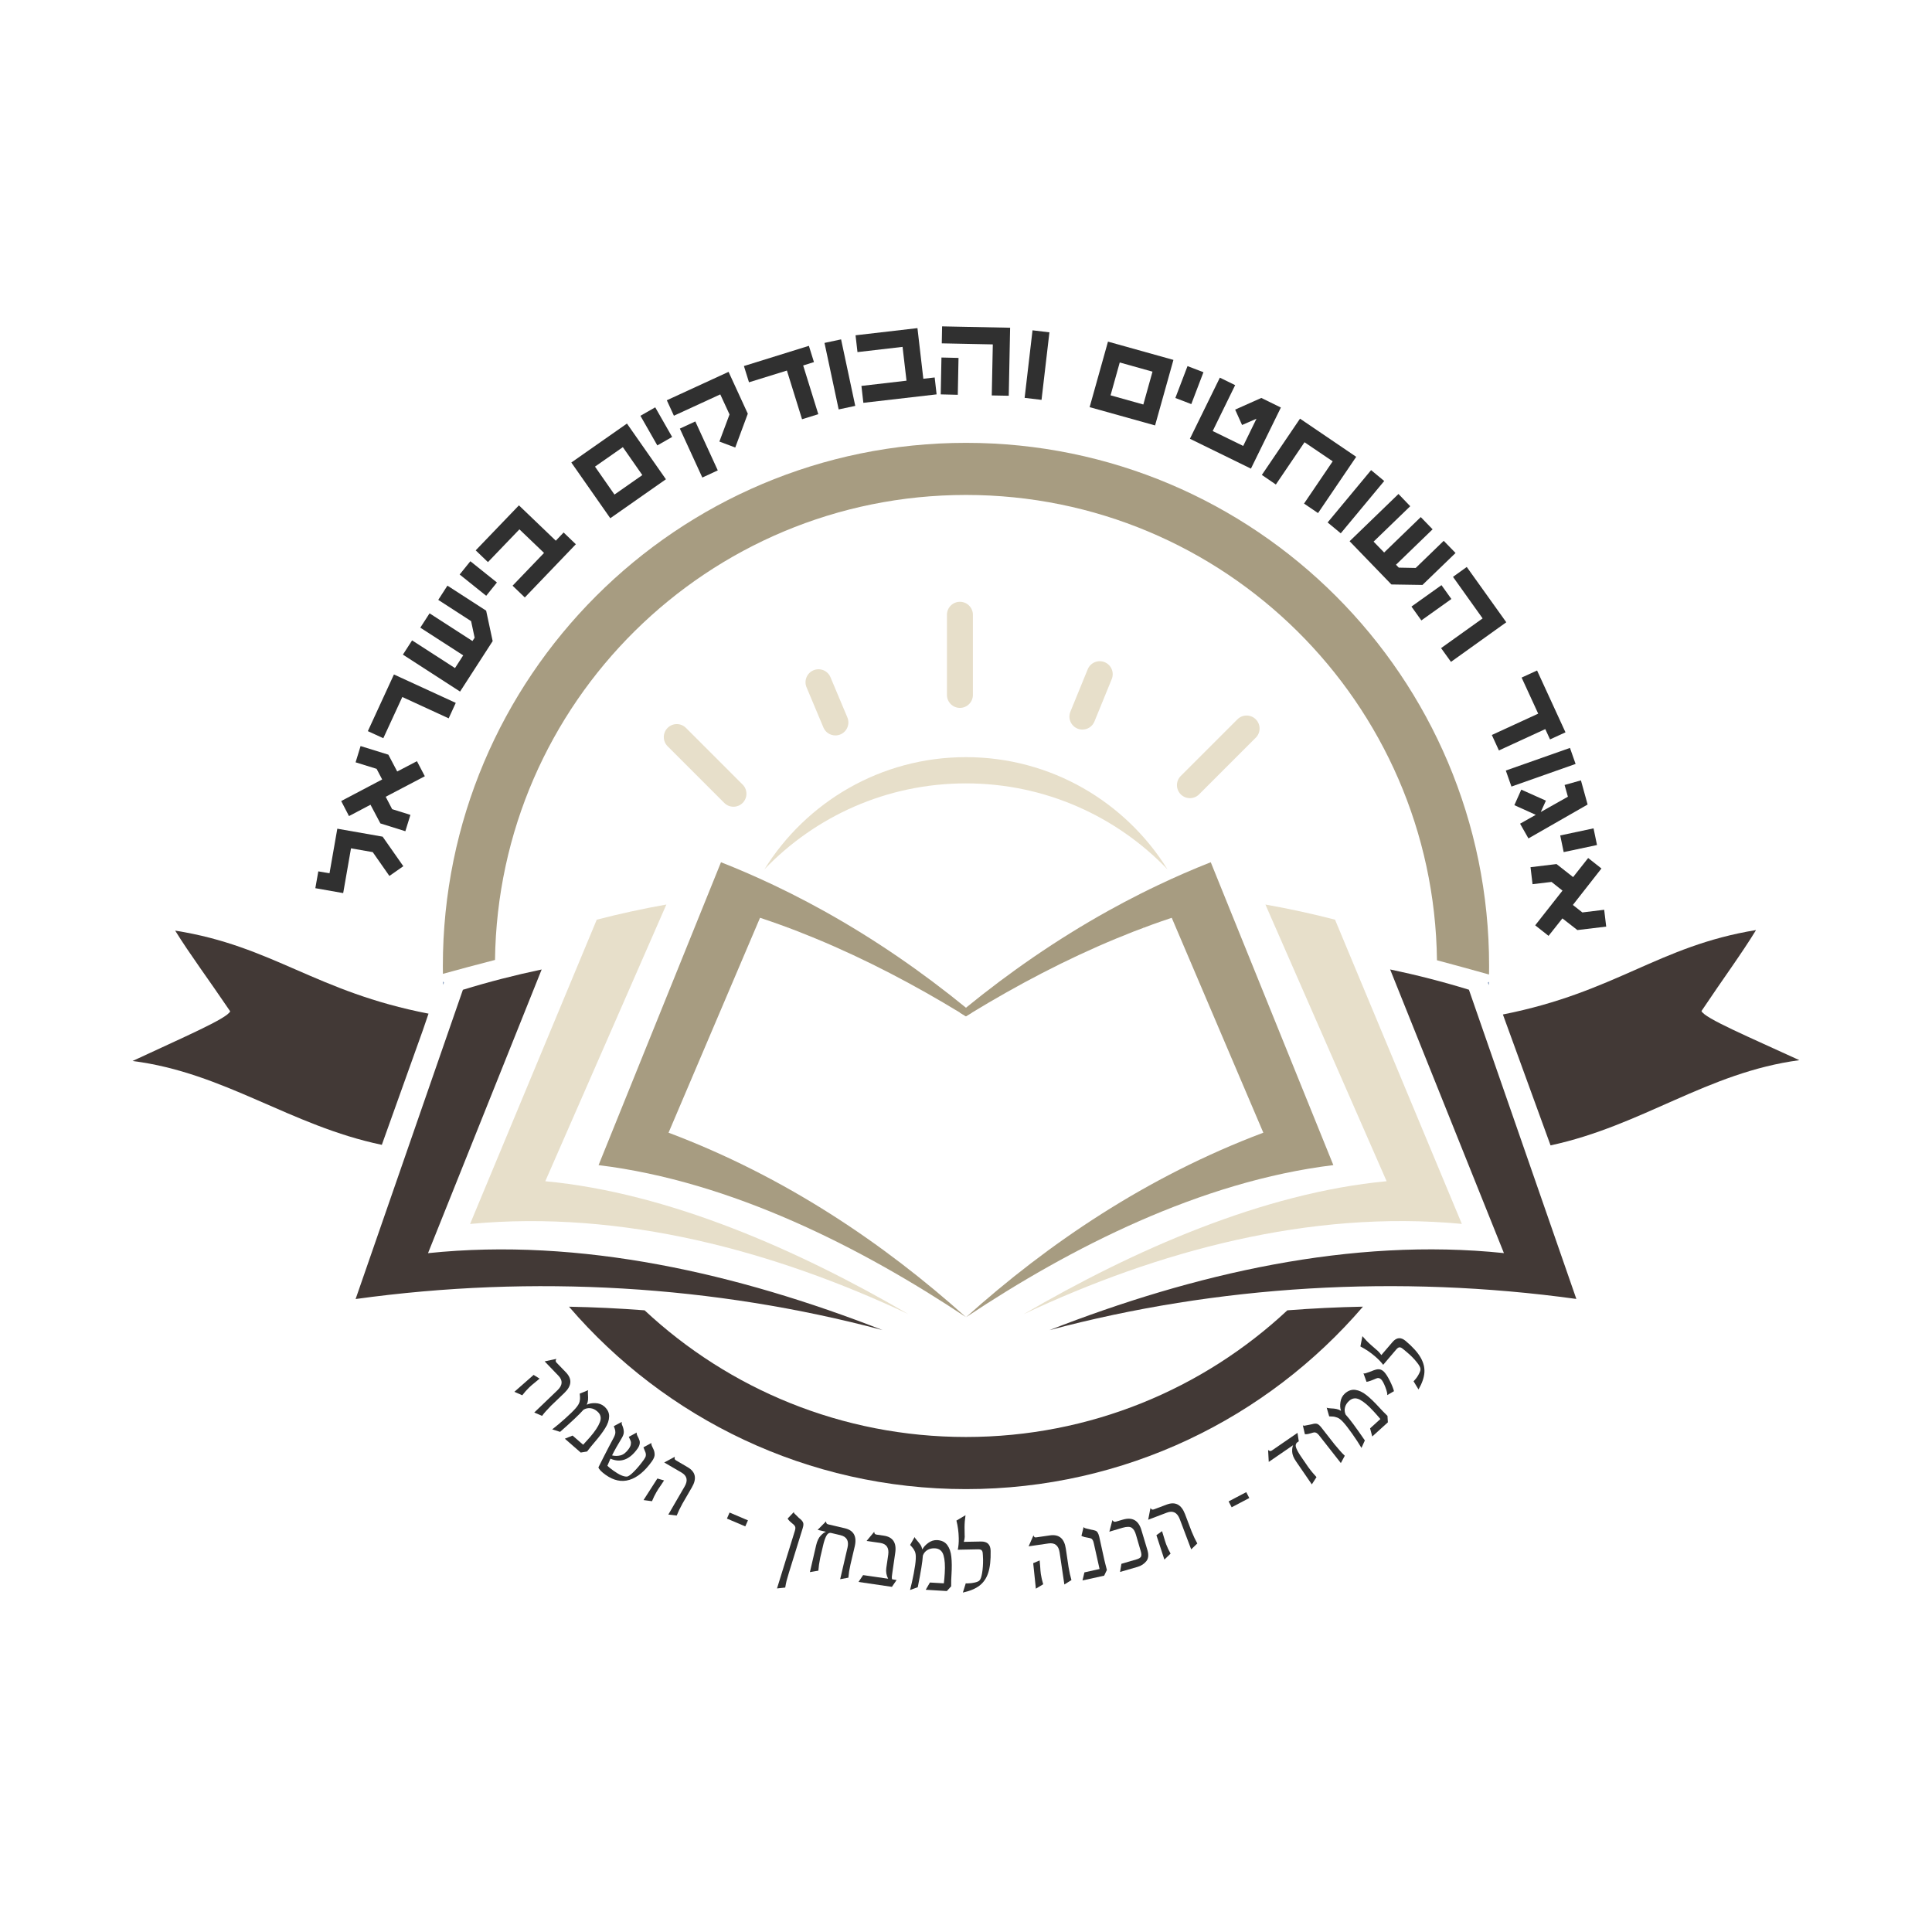 <svg xmlns="http://www.w3.org/2000/svg" xmlns:xlink="http://www.w3.org/1999/xlink" width="500" zoomAndPan="magnify" viewBox="0 0 375 375" height="500" preserveAspectRatio="xMidYMid meet" version="1.0"><defs><g/><clipPath id="b966fe7c98"><path d="M 69.023 188 L 172 188 L 172 259 L 69.023 259 Z M 69.023 188 " clip-rule="nonzero"/></clipPath><clipPath id="525535abaf"><path d="M 85 85.906 L 290 85.906 L 290 190 L 85 190 Z M 85 85.906 " clip-rule="nonzero"/></clipPath><clipPath id="66592e704a"><path d="M 110.344 253.406 L 264.602 253.406 L 264.602 289.035 L 110.344 289.035 Z M 110.344 253.406 " clip-rule="nonzero"/></clipPath><clipPath id="31bbf3a383"><path d="M 203.59 188.07 L 305.969 188.07 L 305.969 258.383 L 203.59 258.383 Z M 203.59 188.07 " clip-rule="nonzero"/></clipPath><clipPath id="17921d3396"><path d="M 291 180 L 350 180 L 350 223 L 291 223 Z M 291 180 " clip-rule="nonzero"/></clipPath><clipPath id="bd5f40756d"><path d="M 290.848 194.422 L 339.719 177.41 L 350.32 207.867 L 301.449 224.879 Z M 290.848 194.422 " clip-rule="nonzero"/></clipPath><clipPath id="ca7048a25d"><path d="M 290.848 194.422 L 339.719 177.41 L 350.32 207.867 L 301.449 224.879 Z M 290.848 194.422 " clip-rule="nonzero"/></clipPath><clipPath id="67107ffd15"><path d="M 24 177 L 85 177 L 85 225 L 24 225 Z M 24 177 " clip-rule="nonzero"/></clipPath><clipPath id="d4e3402a87"><path d="M 35.066 177.496 L 84.031 194.246 L 73.594 224.762 L 24.629 208.012 Z M 35.066 177.496 " clip-rule="nonzero"/></clipPath><clipPath id="713e504906"><path d="M 1 3 L 60 3 L 60 46 L 1 46 Z M 1 3 " clip-rule="nonzero"/></clipPath><clipPath id="36a5588dc5"><path d="M 11.066 0.496 L 60.031 17.246 L 49.594 47.762 L 0.629 31.012 Z M 11.066 0.496 " clip-rule="nonzero"/></clipPath><clipPath id="c22935a5b4"><path d="M 60.078 17.262 L 11.113 0.512 L 0.676 31.027 L 49.637 47.777 Z M 60.078 17.262 " clip-rule="nonzero"/></clipPath><clipPath id="ea747712ce"><rect x="0" width="61" y="0" height="48"/></clipPath></defs><g clip-path="url(#b966fe7c98)"><path fill="#423936" d="M 83.078 243.238 C 90.43 224.887 97.785 206.531 105.137 188.176 C 99.969 189.262 94.863 190.574 89.848 192.117 C 82.906 212.125 75.965 232.133 69.023 252.141 C 103.633 247.355 138.711 249.492 171.301 258.168 C 143.234 247.207 112.695 240.145 83.078 243.238 " fill-opacity="1" fill-rule="nonzero"/></g><path fill="#e7dfca" d="M 129.34 175.57 C 124.789 176.375 120.281 177.355 115.828 178.512 C 107.633 198.199 99.438 217.883 91.242 237.57 C 120.801 234.766 150.434 242.895 176.277 255.051 C 154.996 242.652 129.801 231.523 105.84 229.277 L 129.34 175.57 " fill-opacity="1" fill-rule="nonzero"/><path fill="#a79c81" d="M 147.523 178.141 L 129.766 219.855 C 152.406 228.375 171.535 241.352 187.484 255.652 C 167.242 242.18 141.965 229.289 116.184 226.152 C 123.059 209.125 129.945 192.102 136.824 175.074 C 137.867 172.5 138.902 169.93 139.945 167.359 C 143.453 168.738 146.875 170.234 150.219 171.82 C 151.355 172.359 152.477 172.91 153.594 173.469 C 155.727 174.543 157.82 175.648 159.879 176.793 C 169.898 182.359 179.09 188.75 187.484 195.59 L 187.496 195.598 C 187.883 195.91 188.27 196.223 188.648 196.543 C 188.258 196.777 187.875 197.012 187.484 197.254 C 187.105 197.016 186.723 196.781 186.336 196.547 L 186.324 196.543 C 177.602 191.234 168.152 186.234 158.289 182.156 C 156.008 181.207 153.707 180.312 151.383 179.477 C 150.102 179.012 148.812 178.566 147.523 178.141 " fill-opacity="1" fill-rule="nonzero"/><path fill="#5272a3" d="M 288.832 190.816 L 288.965 191.211 C 288.977 191.004 288.98 190.801 288.984 190.594 C 288.855 190.641 288.793 190.715 288.832 190.816 " fill-opacity="1" fill-rule="nonzero"/><g clip-path="url(#525535abaf)"><path fill="#a79c81" d="M 187.496 85.957 C 131.418 85.957 85.957 131.414 85.957 187.496 C 85.957 188.004 85.961 188.516 85.969 189.023 C 89.109 188.156 92.75 187.18 96.082 186.324 C 96.707 136.371 137.395 96.07 187.496 96.07 C 237.617 96.07 278.32 136.406 278.914 186.387 C 282.113 187.238 285.703 188.223 289.02 189.152 C 289.031 188.598 289.035 188.047 289.035 187.496 C 289.035 131.414 243.574 85.957 187.496 85.957 " fill-opacity="1" fill-rule="nonzero"/></g><g clip-path="url(#66592e704a)"><path fill="#423936" d="M 187.496 278.918 C 163.383 278.918 141.453 269.582 125.117 254.332 C 120.25 253.957 115.359 253.723 110.445 253.629 C 129.066 275.305 156.68 289.035 187.496 289.035 C 218.316 289.035 245.93 275.301 264.551 253.621 C 259.637 253.719 254.742 253.957 249.875 254.332 C 233.539 269.582 211.609 278.918 187.496 278.918 " fill-opacity="1" fill-rule="nonzero"/></g><path fill="#5272a3" d="M 86.004 190.539 C 86.008 190.742 86.016 190.945 86.023 191.152 L 86.133 190.828 C 86.18 190.703 86.125 190.605 86.004 190.539 " fill-opacity="1" fill-rule="nonzero"/><g clip-path="url(#31bbf3a383)"><path fill="#423936" d="M 285.117 192.105 C 280.102 190.562 274.996 189.25 269.824 188.168 C 277.188 206.52 284.547 224.875 291.91 243.227 C 262.289 240.141 231.754 247.215 203.691 258.18 C 236.277 249.496 271.355 247.352 305.969 252.125 C 299.02 232.117 292.066 212.113 285.117 192.105 " fill-opacity="1" fill-rule="nonzero"/></g><path fill="#e7dfca" d="M 283.742 237.559 C 275.539 217.875 267.336 198.191 259.129 178.508 C 254.676 177.352 250.168 176.375 245.617 175.57 L 269.141 229.273 C 245.184 231.523 219.992 242.66 198.715 255.066 C 224.555 242.902 254.18 234.766 283.742 237.559 " fill-opacity="1" fill-rule="nonzero"/><path fill="#a79c81" d="M 245.211 219.855 L 227.434 178.145 C 226.148 178.57 224.863 179.016 223.59 179.477 C 221.27 180.316 218.969 181.211 216.688 182.16 C 206.82 186.242 197.371 191.246 188.641 196.559 C 188.25 196.793 187.863 197.031 187.48 197.27 C 187.094 197.031 186.711 196.797 186.316 196.562 L 186.336 196.547 C 186.715 196.23 187.094 195.918 187.48 195.605 L 187.496 195.598 C 195.895 188.754 205.082 182.363 215.098 176.793 C 217.156 175.648 219.25 174.543 221.379 173.469 C 222.488 172.91 223.609 172.363 224.738 171.828 C 228.078 170.234 231.5 168.742 235.008 167.359 C 236.047 169.93 237.09 172.504 238.129 175.074 C 245.023 192.102 251.91 209.121 258.801 226.148 C 233.016 229.293 207.746 242.191 187.504 255.672 C 203.453 241.363 222.578 228.379 245.211 219.855 " fill-opacity="1" fill-rule="nonzero"/><path fill="#e7dfca" d="M 152.918 180.215 C 152.969 180.086 153.02 179.961 153.07 179.836 C 152.988 179.941 152.91 180.051 152.832 180.156 C 152.859 180.176 152.891 180.195 152.918 180.215 Z M 222.055 180.215 C 222.082 180.195 222.113 180.176 222.145 180.156 C 222.062 180.051 221.988 179.941 221.906 179.836 C 221.953 179.965 222.008 180.086 222.055 180.215 Z M 187.484 146.961 C 170.969 146.961 156.488 155.668 148.371 168.742 C 158.234 158.457 172.109 152.055 187.484 152.055 C 202.859 152.055 216.738 158.457 226.605 168.742 C 218.484 155.668 204.004 146.961 187.484 146.961 " fill-opacity="1" fill-rule="nonzero"/><path fill="#e7dfca" d="M 186.32 137.402 C 184.926 137.402 183.801 136.273 183.801 134.883 L 183.801 119.328 C 183.801 117.938 184.926 116.809 186.32 116.809 C 187.711 116.809 188.84 117.938 188.84 119.328 L 188.84 134.883 C 188.84 136.273 187.711 137.402 186.32 137.402 " fill-opacity="1" fill-rule="nonzero"/><path fill="#e7dfca" d="M 230.965 154.922 C 230.32 154.922 229.676 154.676 229.184 154.184 C 228.199 153.199 228.199 151.602 229.184 150.617 L 240.184 139.621 C 241.168 138.637 242.762 138.637 243.746 139.621 C 244.73 140.605 244.73 142.199 243.746 143.184 L 232.746 154.184 C 232.254 154.676 231.609 154.922 230.965 154.922 " fill-opacity="1" fill-rule="nonzero"/><path fill="#e7dfca" d="M 142.363 156.586 C 141.719 156.586 141.074 156.34 140.582 155.848 L 129.582 144.848 C 128.598 143.863 128.598 142.27 129.582 141.285 C 130.566 140.301 132.16 140.301 133.145 141.285 L 144.145 152.285 C 145.129 153.27 145.129 154.863 144.145 155.848 C 143.652 156.34 143.008 156.586 142.363 156.586 " fill-opacity="1" fill-rule="nonzero"/><path fill="#e7dfca" d="M 210.094 141.609 C 209.777 141.609 209.457 141.551 209.145 141.422 C 207.855 140.895 207.238 139.426 207.762 138.137 L 211.125 129.906 C 211.652 128.621 213.121 128 214.41 128.527 C 215.699 129.055 216.316 130.523 215.789 131.812 L 212.43 140.043 C 212.031 141.02 211.09 141.609 210.094 141.609 " fill-opacity="1" fill-rule="nonzero"/><path fill="#e7dfca" d="M 162.148 142.746 C 161.164 142.746 160.23 142.168 159.824 141.203 L 156.547 133.398 C 156.008 132.117 156.613 130.641 157.895 130.102 C 159.18 129.562 160.656 130.164 161.195 131.449 L 164.473 139.25 C 165.012 140.535 164.406 142.012 163.125 142.551 C 162.805 142.684 162.477 142.746 162.148 142.746 " fill-opacity="1" fill-rule="nonzero"/><g clip-path="url(#17921d3396)"><g clip-path="url(#bd5f40756d)"><g clip-path="url(#ca7048a25d)"><path fill="#423936" d="M 349.258 205.781 C 339.531 201.301 330.789 197.621 330.258 196.242 C 334.43 189.996 338.043 185.117 340.848 180.523 C 321.852 183.629 313.695 192.555 291.711 196.91 C 294.797 205.379 297.879 213.848 300.961 222.316 C 318.719 218.52 331.422 208.141 349.258 205.781 Z M 349.258 205.781 " fill-opacity="1" fill-rule="nonzero"/></g></g></g><g clip-path="url(#67107ffd15)"><g clip-path="url(#d4e3402a87)"><g transform="matrix(1, 0, 0, 1, 24, 177)"><g clip-path="url(#ea747712ce)"><g clip-path="url(#713e504906)"><g clip-path="url(#36a5588dc5)"><g clip-path="url(#c22935a5b4)"><path fill="#423936" d="M 1.727 28.938 C 11.43 24.402 20.152 20.676 20.676 19.293 C 16.469 13.074 12.832 8.211 10 3.633 C 29.012 6.633 37.219 15.516 59.223 19.758 C 56.188 28.242 53.148 36.727 50.113 45.211 C 32.336 41.508 19.574 31.199 1.727 28.938 Z M 1.727 28.938 " fill-opacity="1" fill-rule="nonzero"/></g></g></g></g></g></g></g><g fill="#303030" fill-opacity="1"><g transform="translate(296.918, 167.025)"><g><path d="M 8.422 3.219 L 11.344 -0.484 L 13.922 1.547 L 8.375 8.625 L 10.219 10.078 L 14.453 9.562 L 14.844 12.828 L 9.25 13.5 L 6.344 11.234 L 3.656 14.625 L 1.062 12.578 L 6.359 5.844 L 4.234 4.156 L 0.547 4.594 L 0.156 1.297 L 5.203 0.688 Z M 8.422 3.219 "/></g></g></g><g fill="#303030" fill-opacity="1"><g transform="translate(296.197, 162.66)"><g><path d="M 6.641 -0.5 L 13.109 -1.875 L 13.781 1.359 L 7.312 2.734 Z M 6.641 -0.5 "/></g></g></g><g fill="#303030" fill-opacity="1"><g transform="translate(293.811, 153.799)"><g><path d="M 1.234 6.078 L 4.281 4.359 L 0.125 2.484 L 1.469 -0.531 L 6.25 1.609 L 5.25 3.812 L 10.516 0.844 L 9.875 -1.438 L 13.047 -2.328 L 14.344 2.359 L 2.859 8.938 Z M 1.234 6.078 "/></g></g></g><g fill="#303030" fill-opacity="1"><g transform="translate(291.729, 147.999)"><g><path d="M 0.547 1.562 L 13 -2.828 L 14.094 0.281 L 1.641 4.672 Z M 0.547 1.562 "/></g></g></g><g fill="#303030" fill-opacity="1"><g transform="translate(285.985, 134.863)"><g><path d="M 9.359 -3.344 L 12.359 -4.719 L 17.875 7.281 L 14.875 8.656 L 13.953 6.656 L 4.953 10.797 L 3.578 7.797 L 12.578 3.656 Z M 9.359 -3.344 "/></g></g></g><g fill="#303030" fill-opacity="1"><g transform="translate(282.115, 129.421)"><g/></g></g><g fill="#303030" fill-opacity="1"><g transform="translate(273.322, 116.844)"><g><path d="M 8.312 11.625 L 6.391 8.953 L 14.453 3.188 L 8.703 -4.875 L 11.375 -6.797 L 19.047 3.938 Z M 8.391 -0.578 L 2.562 3.578 L 0.641 0.891 L 6.469 -3.266 Z M 8.391 -0.578 "/></g></g></g><g fill="#303030" fill-opacity="1"><g transform="translate(260.802, 103.865)"><g><path d="M 10.703 6.312 L 13.984 6.375 L 19.422 1.109 L 21.719 3.469 L 15.297 9.672 L 9.266 9.578 L 1.156 1.188 L 10.641 -7.984 L 12.922 -5.609 L 5.812 1.266 L 7.859 3.375 L 14.969 -3.5 L 17.266 -1.125 L 10.156 5.75 Z M 10.703 6.312 "/></g></g></g><g fill="#303030" fill-opacity="1"><g transform="translate(256.426, 100.345)"><g><path d="M 1.266 1.062 L 9.703 -9.094 L 12.25 -6.984 L 3.812 3.172 Z M 1.266 1.062 "/></g></g></g><g fill="#303030" fill-opacity="1"><g transform="translate(243.55, 91.261)"><g><path d="M 19.688 -2.594 L 12.281 8.328 L 9.562 6.484 L 15.125 -1.719 L 9.656 -5.422 L 4.094 2.781 L 1.375 0.922 L 8.781 -10 Z M 19.688 -2.594 "/></g></g></g><g fill="#303030" fill-opacity="1"><g transform="translate(229.477, 84.429)"><g><path d="M 1.484 0.734 L 7.297 -11.125 L 10.266 -9.672 L 5.906 -0.766 L 11.828 2.125 L 14.406 -3.156 L 11.609 -1.938 L 10.266 -4.922 L 15.344 -7.188 L 19.141 -5.328 L 13.328 6.531 Z M 1.484 0.734 "/></g></g></g><g fill="#303030" fill-opacity="1"><g transform="translate(224.98, 83.092)"><g><path d="M 3.156 -5.844 L 5.516 -12.031 L 8.609 -10.844 L 6.25 -4.656 Z M 3.156 -5.844 "/></g></g></g><g fill="#303030" fill-opacity="1"><g transform="translate(209.903, 78.575)"><g><path d="M 14.297 4 L 1.594 0.453 L 5.156 -12.266 L 17.859 -8.719 Z M 7.438 -8.219 L 5.656 -1.844 L 12.016 -0.062 L 13.797 -6.438 Z M 7.438 -8.219 "/></g></g></g><g fill="#303030" fill-opacity="1"><g transform="translate(203.061, 77.741)"><g/></g></g><g fill="#303030" fill-opacity="1"><g transform="translate(197.239, 77.036)"><g><path d="M 1.641 0.188 L 3.172 -12.922 L 6.453 -12.531 L 4.922 0.578 Z M 1.641 0.188 "/></g></g></g><g fill="#303030" fill-opacity="1"><g transform="translate(181.501, 76.535)"><g><path d="M 14.297 0.281 L 11 0.219 L 11.203 -9.688 L 1.297 -9.891 L 1.359 -13.188 L 14.562 -12.922 Z M 4.547 -7.062 L 4.406 0.094 L 1.094 0.016 L 1.234 -7.141 Z M 4.547 -7.062 "/></g></g></g><g fill="#303030" fill-opacity="1"><g transform="translate(166.483, 78.313)"><g><path d="M 8.703 -10.984 L -0.047 -9.969 L -0.422 -13.234 L 11.594 -14.625 L 12.734 -4.797 L 14.938 -5.047 L 15.312 -1.766 L 1.094 -0.125 L 0.719 -3.406 L 9.469 -4.422 Z M 8.703 -10.984 "/></g></g></g><g fill="#303030" fill-opacity="1"><g transform="translate(161.16, 79.811)"><g><path d="M 1.625 -0.344 L -1.125 -13.25 L 2.094 -13.938 L 4.844 -1.031 Z M 1.625 -0.344 "/></g></g></g><g fill="#303030" fill-opacity="1"><g transform="translate(147.488, 83.923)"><g><path d="M -2.109 -9.719 L -3.094 -12.875 L 9.516 -16.797 L 10.5 -13.641 L 8.406 -12.984 L 11.344 -3.531 L 8.188 -2.547 L 5.25 -12 Z M -2.109 -9.719 "/></g></g></g><g fill="#303030" fill-opacity="1"><g transform="translate(133.945, 90.145)"><g><path d="M 11.203 -9.844 L 8.766 -3.281 L 5.688 -4.438 L 7.656 -9.703 L 5.859 -13.594 L -3.141 -9.453 L -4.516 -12.453 L 7.469 -17.969 Z M 2.375 2.547 L -1.984 -6.953 L 1.016 -8.344 L 5.375 1.156 Z M 2.375 2.547 "/></g></g></g><g fill="#303030" fill-opacity="1"><g transform="translate(130.086, 92.61)"><g><path d="M -2.5 -6.156 L -5.781 -11.906 L -2.906 -13.547 L 0.375 -7.797 Z M -2.5 -6.156 "/></g></g></g><g fill="#303030" fill-opacity="1"><g transform="translate(117.097, 101.541)"><g><path d="M 12.156 -8.516 L 1.359 -0.953 L -6.203 -11.766 L 4.594 -19.328 Z M -1.609 -10.969 L 2.172 -5.547 L 7.578 -9.328 L 3.797 -14.75 Z M -1.609 -10.969 "/></g></g></g><g fill="#303030" fill-opacity="1"><g transform="translate(111.919, 105.897)"><g/></g></g><g fill="#303030" fill-opacity="1"><g transform="translate(101.115, 116.762)"><g><path d="M -0.297 -14.016 L -6.406 -7.656 L -8.781 -9.938 L -0.391 -18.672 L 6.766 -11.812 L 8.281 -13.406 L 10.656 -11.125 L 0.75 -0.797 L -1.625 -3.078 L 4.484 -9.438 Z M -0.297 -14.016 "/></g></g></g><g fill="#303030" fill-opacity="1"><g transform="translate(98.968, 120.452)"><g><path d="M -4.594 -4.812 L -9.75 -8.938 L -7.672 -11.516 L -2.516 -7.391 Z M -4.594 -4.812 "/></g></g></g><g fill="#303030" fill-opacity="1"><g transform="translate(88.393, 135.625)"><g><path d="M 3.734 -11.844 L 3.047 -15.062 L -3.328 -19.188 L -1.547 -21.953 L 5.969 -17.094 L 7.234 -11.188 L 0.906 -1.391 L -10.188 -8.562 L -8.406 -11.328 L -0.078 -5.953 L 1.516 -8.422 L -6.812 -13.797 L -5.016 -16.578 L 3.312 -11.203 Z M 3.734 -11.844 "/></g></g></g><g fill="#303030" fill-opacity="1"><g transform="translate(83.041, 148.226)"><g><path d="M 5.422 -11.797 L 4.047 -8.797 L -4.953 -12.938 L -8.641 -4.938 L -11.641 -6.312 L -6.578 -17.312 Z M 5.422 -11.797 "/></g></g></g><g fill="#303030" fill-opacity="1"><g transform="translate(78.287, 162.59)"><g><path d="M -6.375 -6.391 L -10.547 -4.188 L -12.062 -7.109 L -4.109 -11.297 L -5.188 -13.359 L -9.266 -14.625 L -8.297 -17.781 L -2.906 -16.109 L -1.188 -12.844 L 2.641 -14.844 L 4.172 -11.922 L -3.422 -7.938 L -2.172 -5.531 L 1.375 -4.422 L 0.391 -1.25 L -4.453 -2.766 Z M -6.375 -6.391 "/></g></g></g><g fill="#303030" fill-opacity="1"><g transform="translate(76.191, 176.13)"><g><path d="M -10.719 -15.281 L -1.922 -13.734 L 2.094 -8 L -0.609 -6.109 L -3.844 -10.734 L -8.062 -11.469 L -9.578 -2.781 L -14.984 -3.734 L -14.406 -7 L -12.234 -6.625 Z M -10.719 -15.281 "/></g></g></g><g fill="#303030" fill-opacity="1"><g transform="translate(75.822, 182.544)"><g/></g></g><g fill="#303030" fill-opacity="1"><g transform="translate(274.334, 270.426)"><g><path d="M -4.047 -9.938 C -3.254 -10.863 -2.395 -10.926 -1.469 -10.125 C -0.125 -8.988 0.828 -7.93 1.391 -6.953 C 1.961 -5.973 2.211 -4.988 2.141 -4 C 2.066 -3.02 1.688 -1.93 1 -0.734 L 0.031 -2.328 C 0.113 -2.391 0.211 -2.492 0.328 -2.641 C 0.641 -2.992 0.895 -3.375 1.094 -3.781 C 1.301 -4.188 1.395 -4.484 1.375 -4.672 C 1.395 -4.961 1.156 -5.414 0.656 -6.031 C 0.164 -6.656 -0.445 -7.281 -1.188 -7.906 C -1.695 -8.344 -2.039 -8.625 -2.219 -8.75 C -2.406 -8.875 -2.582 -8.926 -2.75 -8.906 C -2.914 -8.883 -3.113 -8.738 -3.344 -8.469 L -5.859 -5.516 C -6.285 -6.078 -6.812 -6.625 -7.438 -7.156 C -8.332 -7.926 -9.281 -8.566 -10.281 -9.078 L -9.891 -11.078 C -9.367 -10.453 -8.82 -9.891 -8.25 -9.391 C -7.676 -8.891 -7.344 -8.598 -7.25 -8.516 L -6.859 -8.172 C -6.629 -7.953 -6.414 -7.695 -6.219 -7.406 Z M -4.047 -9.938 "/></g></g></g><g fill="#303030" fill-opacity="1"><g transform="translate(271.054, 274.371)"><g><path d="M -4.438 -6.594 C -4.508 -6.562 -4.695 -6.488 -5 -6.375 C -5.312 -6.258 -5.582 -6.188 -5.812 -6.156 L -6.406 -7.812 C -6.289 -7.77 -6.16 -7.77 -6.016 -7.812 C -5.879 -7.852 -5.477 -7.992 -4.812 -8.234 C -4.594 -8.336 -4.398 -8.41 -4.234 -8.453 C -3.859 -8.586 -3.531 -8.629 -3.25 -8.578 C -2.969 -8.523 -2.703 -8.379 -2.453 -8.141 C -2.109 -7.805 -1.723 -7.219 -1.297 -6.375 C -0.879 -5.539 -0.609 -4.863 -0.484 -4.344 L -1.797 -3.578 C -1.742 -3.848 -1.863 -4.363 -2.156 -5.125 C -2.445 -5.883 -2.723 -6.391 -2.984 -6.641 C -3.266 -6.91 -3.578 -6.969 -3.922 -6.812 Z M -4.438 -6.594 "/></g></g></g><g fill="#303030" fill-opacity="1"><g transform="translate(263.12, 281.697)"><g><path d="M 4.578 -8.531 C 5.055 -8 5.594 -7.445 6.188 -6.875 L 6.266 -5.625 L 3.234 -2.875 L 2.812 -4.453 L 4.812 -6.266 C 4.352 -6.805 3.922 -7.297 3.516 -7.734 C 2.516 -8.836 1.625 -9.598 0.844 -10.016 C 0.062 -10.43 -0.641 -10.352 -1.266 -9.781 C -1.68 -9.406 -1.945 -8.984 -2.062 -8.516 C -2.176 -8.047 -2.133 -7.586 -1.938 -7.141 L -1.875 -7.062 C -1.133 -6.258 0.086 -4.609 1.797 -2.109 L 1.141 -0.656 C 0.648 -1.488 0.051 -2.406 -0.656 -3.406 C -1.363 -4.406 -1.938 -5.145 -2.375 -5.625 C -2.812 -6.113 -3.207 -6.422 -3.562 -6.547 C -3.914 -6.68 -4.238 -6.75 -4.531 -6.75 C -4.82 -6.758 -5.02 -6.77 -5.125 -6.781 L -5.609 -8.469 C -5.461 -8.395 -5.18 -8.348 -4.766 -8.328 C -4.379 -8.316 -4.035 -8.281 -3.734 -8.219 C -3.441 -8.164 -3.141 -8.047 -2.828 -7.859 C -3.004 -8.328 -3.039 -8.895 -2.938 -9.562 C -2.844 -10.227 -2.562 -10.773 -2.094 -11.203 C -1.445 -11.785 -0.766 -12.023 -0.047 -11.922 C 0.66 -11.828 1.379 -11.488 2.109 -10.906 C 2.836 -10.332 3.66 -9.539 4.578 -8.531 Z M 4.578 -8.531 "/></g></g></g><g fill="#303030" fill-opacity="1"><g transform="translate(258.054, 285.355)"><g><path d="M -3.891 -8.812 C -3.766 -8.832 -3.594 -8.867 -3.375 -8.922 C -3.008 -9.035 -2.703 -9.062 -2.453 -9 C -2.211 -8.945 -1.93 -8.719 -1.609 -8.312 L 0.984 -5 C 1.43 -4.469 1.785 -4.051 2.047 -3.75 C 2.305 -3.445 2.613 -3.129 2.969 -2.797 L 2.203 -1.375 L -2.016 -6.75 C -2.203 -6.977 -2.367 -7.133 -2.516 -7.219 C -2.66 -7.301 -2.805 -7.336 -2.953 -7.328 C -3.098 -7.316 -3.32 -7.258 -3.625 -7.156 C -3.676 -7.133 -3.859 -7.086 -4.172 -7.016 C -4.473 -6.961 -4.676 -6.953 -4.781 -6.984 L -5.172 -8.703 C -5.078 -8.641 -4.973 -8.613 -4.859 -8.625 C -4.754 -8.633 -4.594 -8.664 -4.375 -8.719 C -4.156 -8.77 -3.992 -8.801 -3.891 -8.812 Z M -3.891 -8.812 "/></g></g></g><g fill="#303030" fill-opacity="1"><g transform="translate(250.702, 290.476)"><g><path d="M 1.141 -12.359 L 1.391 -10.719 L 1.094 -10.516 C 0.781 -10.254 0.711 -9.891 0.891 -9.422 C 1.078 -8.953 1.379 -8.41 1.797 -7.797 L 3.203 -5.75 C 3.547 -5.281 3.832 -4.91 4.062 -4.641 C 4.289 -4.367 4.547 -4.078 4.828 -3.766 L 3.922 -2.359 L 0.875 -6.797 C 0.395 -7.484 0.141 -8.109 0.109 -8.672 C 0.086 -9.242 0.148 -9.676 0.297 -9.969 L -4.438 -6.719 L -4.562 -9.031 C -4.414 -8.914 -4.289 -8.848 -4.188 -8.828 C -4.082 -8.816 -3.961 -8.852 -3.828 -8.938 Z M 1.141 -12.359 "/></g></g></g><g fill="#303030" fill-opacity="1"><g transform="translate(245.578, 293.521)"><g/></g></g><g fill="#303030" fill-opacity="1"><g transform="translate(239.706, 296.797)"><g><path d="M -1.234 -5.375 L 2.188 -7.172 L 2.781 -6.031 L -0.641 -4.234 Z M -1.234 -5.375 "/></g></g></g><g fill="#303030" fill-opacity="1"><g transform="translate(224.911, 302.822)"><g><path d="M 1.531 -10.781 C 3.195 -11.414 4.383 -10.805 5.094 -8.953 L 6.375 -5.578 C 6.582 -5.078 6.77 -4.648 6.938 -4.297 C 7.102 -3.953 7.285 -3.598 7.484 -3.234 L 6.297 -2.094 L 4.078 -7.969 C 3.586 -9.25 2.754 -9.664 1.578 -9.219 L -2.047 -7.844 L -1.609 -10.109 C -1.504 -9.961 -1.398 -9.867 -1.297 -9.828 C -1.203 -9.785 -1.078 -9.797 -0.922 -9.859 Z M 0.953 -4.609 C 1.148 -3.93 1.312 -3.422 1.438 -3.078 C 1.656 -2.504 1.941 -1.898 2.297 -1.266 L 1.094 -0.109 L -0.453 -4.844 L 0.641 -5.625 Z M 0.953 -4.609 "/></g></g></g><g fill="#303030" fill-opacity="1"><g transform="translate(216.854, 305.223)"><g><path d="M 0.812 -1.688 L 3.75 -2.547 C 4.207 -2.68 4.492 -2.859 4.609 -3.078 C 4.723 -3.297 4.711 -3.633 4.578 -4.094 L 3.641 -7.312 C 3.453 -7.977 3.18 -8.43 2.828 -8.672 C 2.473 -8.922 1.879 -8.926 1.047 -8.688 L -1.531 -7.922 L -0.938 -10.172 C -0.832 -10.016 -0.734 -9.914 -0.641 -9.875 C -0.547 -9.832 -0.414 -9.832 -0.25 -9.875 L 1.094 -10.266 C 2.945 -10.805 4.148 -10.117 4.703 -8.203 C 4.941 -7.43 5.332 -6.129 5.875 -4.297 C 6.133 -3.391 6.051 -2.68 5.625 -2.172 C 5.207 -1.66 4.648 -1.301 3.953 -1.094 L 0.547 -0.109 Z M 0.812 -1.688 "/></g></g></g><g fill="#303030" fill-opacity="1"><g transform="translate(209.986, 306.745)"><g><path d="M 4.547 -3.234 C 4.617 -3.016 4.676 -2.789 4.719 -2.562 C 4.77 -2.332 4.816 -2.148 4.859 -2.016 L 4.328 -0.906 L 0.125 0.016 L 0.5 -1.547 L 3.438 -2.203 L 2.312 -7.234 C 2.25 -7.516 2.172 -7.723 2.078 -7.859 C 1.992 -8.004 1.883 -8.098 1.75 -8.141 C 1.613 -8.191 1.391 -8.242 1.078 -8.297 C 1.016 -8.297 0.828 -8.332 0.516 -8.406 C 0.191 -8.508 -0.004 -8.586 -0.078 -8.641 L 0.344 -10.359 C 0.406 -10.254 0.488 -10.18 0.594 -10.141 C 0.695 -10.109 0.852 -10.066 1.062 -10.016 C 1.281 -9.973 1.441 -9.938 1.547 -9.906 C 1.723 -9.852 1.891 -9.816 2.047 -9.797 C 2.305 -9.742 2.516 -9.688 2.672 -9.625 C 2.828 -9.57 2.961 -9.453 3.078 -9.266 C 3.191 -9.086 3.289 -8.82 3.375 -8.469 L 4.359 -4 Z M 4.547 -3.234 "/></g></g></g><g fill="#303030" fill-opacity="1"><g transform="translate(199.967, 308.238)"><g><path d="M 3.812 -10.219 C 5.582 -10.477 6.613 -9.625 6.906 -7.656 L 7.438 -4.078 C 7.531 -3.547 7.617 -3.086 7.703 -2.703 C 7.785 -2.328 7.883 -1.941 8 -1.547 L 6.625 -0.688 L 5.703 -6.906 C 5.504 -8.258 4.781 -8.844 3.531 -8.656 L -0.312 -8.094 L 0.625 -10.219 C 0.688 -10.051 0.758 -9.938 0.844 -9.875 C 0.926 -9.82 1.051 -9.812 1.219 -9.844 Z M 1.922 -4.297 C 1.961 -3.598 2.008 -3.066 2.062 -2.703 C 2.156 -2.098 2.305 -1.441 2.516 -0.734 L 1.094 0.125 L 0.578 -4.828 L 1.828 -5.359 Z M 1.922 -4.297 "/></g></g></g><g fill="#303030" fill-opacity="1"><g transform="translate(193.895, 308.656)"><g/></g></g><g fill="#303030" fill-opacity="1"><g transform="translate(185.688, 308.849)"><g><path d="M 4.734 -9.641 C 5.953 -9.66 6.57 -9.055 6.594 -7.828 C 6.633 -6.066 6.477 -4.645 6.125 -3.562 C 5.77 -2.488 5.195 -1.656 4.406 -1.062 C 3.625 -0.469 2.555 -0.023 1.203 0.266 L 1.766 -1.531 C 1.859 -1.508 2 -1.504 2.188 -1.516 C 2.656 -1.523 3.109 -1.582 3.547 -1.688 C 3.992 -1.801 4.281 -1.926 4.406 -2.062 C 4.625 -2.25 4.801 -2.734 4.938 -3.516 C 5.07 -4.297 5.133 -5.172 5.125 -6.141 C 5.102 -6.805 5.078 -7.25 5.047 -7.469 C 5.023 -7.688 4.945 -7.852 4.812 -7.969 C 4.688 -8.082 4.445 -8.133 4.094 -8.125 L 0.219 -8.047 C 0.363 -8.734 0.426 -9.488 0.406 -10.312 C 0.383 -11.488 0.234 -12.617 -0.047 -13.703 L 1.719 -14.75 C 1.594 -13.945 1.531 -13.16 1.531 -12.391 C 1.539 -11.629 1.547 -11.191 1.547 -11.078 L 1.562 -10.547 C 1.551 -10.234 1.492 -9.91 1.391 -9.578 Z M 4.734 -9.641 "/></g></g></g><g fill="#303030" fill-opacity="1"><g transform="translate(175.373, 308.261)"><g><path d="M 9.312 -2.672 C 9.258 -1.953 9.238 -1.18 9.25 -0.359 L 8.406 0.562 L 4.312 0.312 L 5.125 -1.094 L 7.828 -0.938 C 7.91 -1.645 7.969 -2.297 8 -2.891 C 8.094 -4.367 8.016 -5.531 7.766 -6.375 C 7.516 -7.227 6.961 -7.68 6.109 -7.734 C 5.547 -7.766 5.055 -7.656 4.641 -7.406 C 4.234 -7.164 3.941 -6.816 3.766 -6.359 L 3.75 -6.266 C 3.688 -5.172 3.359 -3.145 2.766 -0.188 L 1.266 0.359 C 1.516 -0.578 1.754 -1.645 1.984 -2.844 C 2.211 -4.039 2.344 -4.969 2.375 -5.625 C 2.414 -6.281 2.359 -6.781 2.203 -7.125 C 2.047 -7.469 1.867 -7.742 1.672 -7.953 C 1.484 -8.172 1.352 -8.316 1.281 -8.391 L 2.156 -9.922 C 2.195 -9.773 2.359 -9.547 2.641 -9.234 C 2.898 -8.941 3.113 -8.672 3.281 -8.422 C 3.445 -8.172 3.57 -7.867 3.656 -7.516 C 3.875 -7.961 4.254 -8.383 4.797 -8.781 C 5.336 -9.176 5.922 -9.359 6.547 -9.328 C 7.422 -9.273 8.07 -8.953 8.5 -8.359 C 8.926 -7.773 9.188 -7.016 9.281 -6.078 C 9.383 -5.148 9.395 -4.016 9.312 -2.672 Z M 9.312 -2.672 "/></g></g></g><g fill="#303030" fill-opacity="1"><g transform="translate(166.091, 306.929)"><g><path d="M 7.938 -0.25 L 7.031 1.078 L 0.547 0.125 L 1.438 -1.203 L 6.297 -0.5 C 5.953 -1.164 5.832 -1.859 5.938 -2.578 L 6.312 -5.141 C 6.508 -6.492 5.988 -7.266 4.75 -7.453 L 2.109 -7.828 L 3.594 -9.609 C 3.602 -9.422 3.645 -9.285 3.719 -9.203 C 3.789 -9.129 3.906 -9.082 4.062 -9.062 L 5.453 -8.859 C 7.223 -8.598 7.961 -7.484 7.672 -5.516 L 7.109 -1.641 C 7.066 -1.379 7.035 -1.133 7.016 -0.906 C 7.004 -0.676 7.02 -0.504 7.062 -0.391 Z M 7.938 -0.25 "/></g></g></g><g fill="#303030" fill-opacity="1"><g transform="translate(155.812, 304.522)"><g><path d="M 7.266 2 L 8.688 -4.125 C 9 -5.445 8.539 -6.254 7.312 -6.547 L 5.469 -6.984 C 5.094 -7.035 4.789 -6.832 4.562 -6.375 C 4.332 -5.926 4.133 -5.344 3.969 -4.625 L 3.406 -2.234 C 3.289 -1.648 3.207 -1.176 3.156 -0.812 C 3.113 -0.457 3.07 -0.07 3.031 0.344 L 1.391 0.625 L 2.609 -4.625 C 2.805 -5.438 3.098 -6.047 3.484 -6.453 C 3.879 -6.867 4.223 -7.117 4.516 -7.203 L 2.891 -7.578 L 4.531 -9.234 C 4.531 -9.055 4.562 -8.922 4.625 -8.828 C 4.695 -8.742 4.805 -8.68 4.953 -8.641 L 8.156 -7.891 C 9.895 -7.484 10.539 -6.312 10.094 -4.375 L 9.266 -0.859 C 9.148 -0.328 9.062 0.125 9 0.5 C 8.945 0.883 8.898 1.285 8.859 1.703 Z M 7.266 2 "/></g></g></g><g fill="#303030" fill-opacity="1"><g transform="translate(149.864, 302.675)"><g><path d="M 5.047 -8.203 C 5.129 -8.109 5.258 -7.992 5.438 -7.859 C 5.727 -7.617 5.922 -7.379 6.016 -7.141 C 6.117 -6.91 6.094 -6.547 5.938 -6.047 L 3.266 2.578 C 3.066 3.242 2.914 3.766 2.812 4.141 C 2.719 4.523 2.629 4.969 2.547 5.469 L 0.953 5.641 L 4.406 -5.5 C 4.5 -5.781 4.535 -6.004 4.516 -6.172 C 4.492 -6.336 4.438 -6.473 4.344 -6.578 C 4.258 -6.691 4.086 -6.848 3.828 -7.047 C 3.797 -7.078 3.656 -7.203 3.406 -7.422 C 3.195 -7.641 3.066 -7.805 3.016 -7.922 L 4.219 -9.188 C 4.219 -9.082 4.254 -8.988 4.328 -8.906 C 4.41 -8.82 4.535 -8.703 4.703 -8.547 C 4.867 -8.398 4.984 -8.285 5.047 -8.203 Z M 5.047 -8.203 "/></g></g></g><g fill="#303030" fill-opacity="1"><g transform="translate(144.333, 300.651)"><g/></g></g><g fill="#303030" fill-opacity="1"><g transform="translate(138.206, 297.912)"><g><path d="M 3.406 -4.328 L 6.969 -2.812 L 6.453 -1.641 L 2.891 -3.156 Z M 3.406 -4.328 "/></g></g></g><g fill="#303030" fill-opacity="1"><g transform="translate(132.583, 295.268)"><g/></g></g><g fill="#303030" fill-opacity="1"><g transform="translate(124.128, 290.383)"><g><path d="M 9.359 -5.594 C 10.898 -4.695 11.164 -3.391 10.156 -1.672 L 8.344 1.453 C 8.094 1.93 7.879 2.344 7.703 2.688 C 7.535 3.031 7.375 3.395 7.219 3.781 L 5.594 3.594 L 8.75 -1.844 C 9.438 -3.02 9.238 -3.926 8.156 -4.562 L 4.797 -6.516 L 6.859 -7.625 C 6.805 -7.445 6.797 -7.305 6.828 -7.203 C 6.859 -7.098 6.945 -7.004 7.094 -6.922 Z M 4.188 -2.156 C 3.781 -1.582 3.488 -1.133 3.312 -0.812 C 3 -0.281 2.703 0.32 2.422 1 L 0.781 0.781 L 3.469 -3.406 L 4.766 -3.031 Z M 4.188 -2.156 "/></g></g></g><g fill="#303030" fill-opacity="1"><g transform="translate(114.064, 283.567)"><g><path d="M 12.766 -2.281 C 12.91 -1.988 12.988 -1.656 13 -1.281 C 13.02 -0.906 12.844 -0.453 12.469 0.078 C 11.082 2.016 9.629 3.211 8.109 3.672 C 6.586 4.141 5.039 3.812 3.469 2.688 C 3.07 2.406 2.75 2.133 2.5 1.875 C 2.25 1.613 2.113 1.398 2.094 1.234 L 3.156 -0.875 C 3.914 -2.363 4.539 -3.562 5.031 -4.469 C 5.25 -4.883 5.363 -5.223 5.375 -5.484 C 5.383 -5.754 5.348 -6 5.266 -6.219 C 5.18 -6.438 5.117 -6.613 5.078 -6.75 L 6.625 -7.578 C 6.602 -7.461 6.598 -7.344 6.609 -7.219 C 6.629 -7.102 6.68 -6.957 6.766 -6.781 C 6.922 -6.383 7.004 -6.016 7.016 -5.672 C 7.035 -5.336 6.914 -4.945 6.656 -4.5 C 5.844 -3.164 5.203 -2.023 4.734 -1.078 C 5.266 -0.941 5.812 -0.941 6.375 -1.078 C 6.945 -1.223 7.477 -1.641 7.969 -2.328 C 8.195 -2.648 8.332 -2.941 8.375 -3.203 C 8.426 -3.461 8.414 -3.68 8.344 -3.859 C 8.281 -4.047 8.16 -4.316 7.984 -4.672 L 9.531 -5.516 C 9.488 -5.348 9.531 -5.133 9.656 -4.875 C 9.789 -4.613 9.867 -4.457 9.891 -4.406 C 9.891 -4.383 9.938 -4.266 10.031 -4.047 C 10.125 -3.836 10.145 -3.586 10.094 -3.297 C 10.039 -3.004 9.898 -2.695 9.672 -2.375 C 8.141 -0.227 6.391 0.414 4.422 -0.438 C 4.285 -0.133 4.086 0.32 3.828 0.938 C 4.086 1.195 4.473 1.508 4.984 1.875 C 6.129 2.695 7.008 3.082 7.625 3.031 C 7.906 3.02 8.363 2.691 9 2.047 C 9.633 1.41 10.266 0.656 10.891 -0.219 C 11.109 -0.52 11.238 -0.77 11.281 -0.969 C 11.32 -1.176 11.312 -1.379 11.25 -1.578 C 11.188 -1.773 11.047 -2.129 10.828 -2.641 L 12.375 -3.484 C 12.332 -3.316 12.379 -3.094 12.516 -2.812 C 12.66 -2.531 12.742 -2.352 12.766 -2.281 Z M 12.766 -2.281 "/></g></g></g><g fill="#303030" fill-opacity="1"><g transform="translate(106.404, 276.377)"><g><path d="M 9 3.562 C 8.531 4.102 8.047 4.703 7.547 5.359 L 6.312 5.562 L 3.234 2.875 L 4.734 2.266 L 6.781 4.047 C 7.27 3.523 7.707 3.039 8.094 2.594 C 9.07 1.469 9.719 0.492 10.031 -0.328 C 10.352 -1.16 10.191 -1.852 9.547 -2.406 C 9.129 -2.781 8.68 -2.992 8.203 -3.047 C 7.723 -3.098 7.273 -3 6.859 -2.75 L 6.797 -2.688 C 6.078 -1.863 4.582 -0.453 2.312 1.547 L 0.781 1.062 C 1.551 0.469 2.391 -0.234 3.297 -1.047 C 4.211 -1.867 4.883 -2.523 5.312 -3.016 C 5.75 -3.516 6.008 -3.945 6.094 -4.312 C 6.176 -4.676 6.203 -5 6.172 -5.281 C 6.148 -5.57 6.133 -5.77 6.125 -5.875 L 7.766 -6.547 C 7.703 -6.398 7.688 -6.117 7.719 -5.703 C 7.75 -5.328 7.754 -4.988 7.734 -4.688 C 7.711 -4.383 7.629 -4.062 7.484 -3.719 C 7.922 -3.945 8.477 -4.051 9.156 -4.031 C 9.832 -4.008 10.406 -3.797 10.875 -3.391 C 11.531 -2.816 11.848 -2.164 11.828 -1.438 C 11.816 -0.719 11.562 0.035 11.062 0.828 C 10.57 1.629 9.883 2.539 9 3.562 Z M 9 3.562 "/></g></g></g><g fill="#303030" fill-opacity="1"><g transform="translate(99.309, 269.196)"><g><path d="M 10.547 -2.812 C 11.773 -1.531 11.672 -0.203 10.234 1.172 L 7.625 3.672 C 7.25 4.066 6.93 4.406 6.672 4.688 C 6.41 4.969 6.156 5.281 5.906 5.625 L 4.391 4.969 L 8.922 0.625 C 9.898 -0.32 9.957 -1.25 9.094 -2.156 L 6.406 -4.953 L 8.688 -5.438 C 8.594 -5.289 8.547 -5.16 8.547 -5.047 C 8.547 -4.941 8.602 -4.828 8.719 -4.703 Z M 4.625 -0.938 C 4.07 -0.5 3.664 -0.148 3.406 0.109 C 2.957 0.535 2.508 1.039 2.062 1.625 L 0.531 0.953 L 4.266 -2.328 L 5.422 -1.609 Z M 4.625 -0.938 "/></g></g></g><g fill="#303030" fill-opacity="1"><g transform="translate(95.408, 264.562)"><g/></g></g></svg>